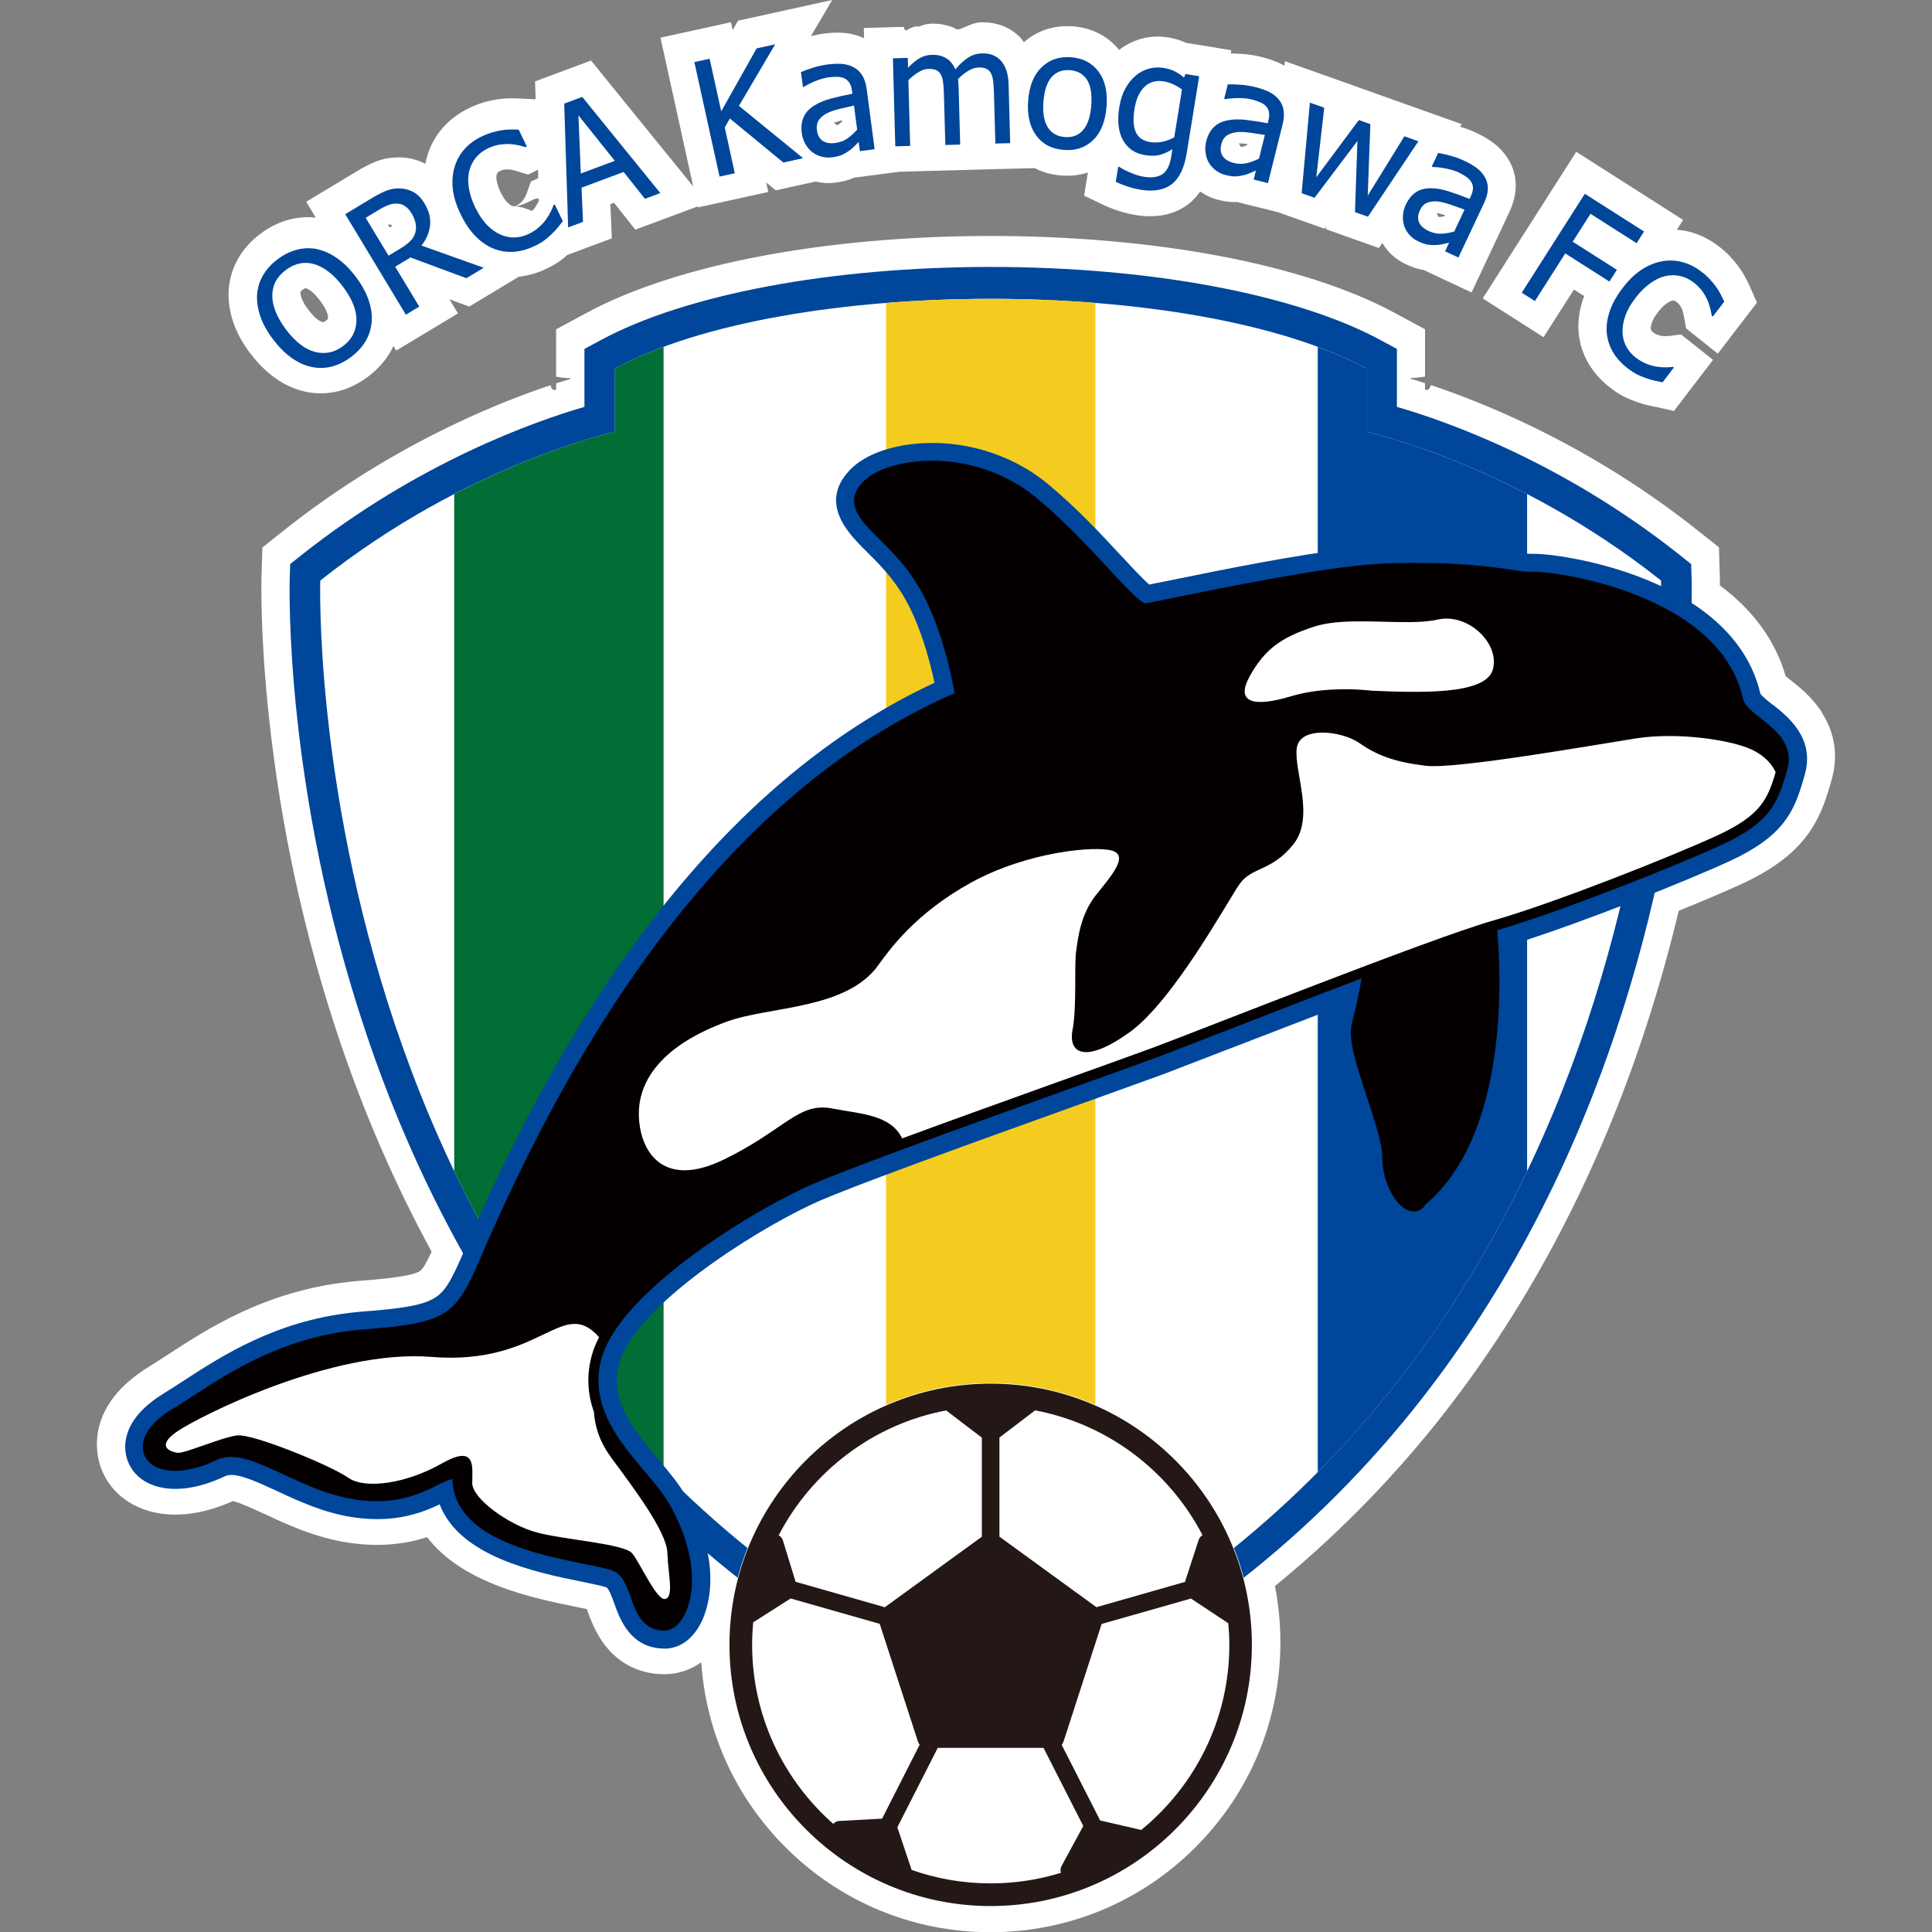 <?xml version="1.0" encoding="UTF-8"?> <svg xmlns="http://www.w3.org/2000/svg" id="_レイヤー_2" data-name="レイヤー 2" viewBox="0 0 300 300"><rect x="0" y="0" width="300" height="300" fill="#808080" stroke="none"/><defs><style> .cls-1 { fill: none; } .cls-2 { fill: #040000; } .cls-3, .cls-4 { fill: #00469b; } .cls-5, .cls-6 { fill: #fff; } .cls-7 { fill: #231815; } .cls-8 { fill: #f4cc1f; } .cls-8, .cls-6, .cls-9, .cls-4 { fill-rule: evenodd; } .cls-9 { fill: #006e35; } </style></defs><g id="_レイヤー_1-2" data-name="レイヤー 1"><g><rect class="cls-1" width="300" height="300"></rect><g><g><path class="cls-5" d="m47.42,60.83s-.02,0-.03,0h0s.02,0,.03,0Zm182.83-14.49l3.69,2.36,2.04,1.3,3.7,2.36,2.36-3.7,2.36-3.7,1.6,1.02c-.06.16-.13.32-.19.48-.6,1.77-.82,3.51-.68,5.18.15,1.74.68,3.37,1.57,4.86.84,1.41,1.97,2.65,3.35,3.71.77.6,1.51,1.07,2.19,1.41h.01s.01.01.01.01c.57.28,1.18.53,1.87.78.68.24,1.33.43,1.92.55.37.08.76.16,1.17.25l2.72.6,1.69-2.22,1.75-2.29,2.62-3.42-3.37-2.68-.14-.11-1.46-1.16-1.84.24s-.19.02-.57.03h-.07s0,0,0,0c-.11,0-.29-.01-.56-.05-.14-.02-.37-.07-.7-.2-.18-.07-.4-.2-.62-.37-.12-.09-.2-.18-.26-.29-.03-.06-.06-.13-.07-.27-.01-.26.05-.59.18-.96.1-.3.35-.83.93-1.58.45-.59.9-1.05,1.34-1.36.42-.3.69-.39.79-.42.08-.02.16-.03.23-.03.05,0,.09,0,.14.02.13.03.23.08.34.16.32.25.45.4.48.44.15.21.28.42.37.62h0c.13.32.18.5.2.59.08.37.14.66.18.86l.29,1.62,1.29,1.03.15.12,3.49,2.79,2.72-3.55,1.78-2.32,1.58-2.06-1.05-2.38c-.23-.53-.49-1.05-.76-1.55-.3-.56-.62-1.06-.96-1.54h-.01c-.38-.55-.82-1.08-1.31-1.61h0s0-.01,0-.01c-.54-.58-1.16-1.13-1.83-1.65-1.45-1.11-3.01-1.88-4.64-2.28h0s0,0,0,0c-.62-.16-1.25-.24-1.88-.29l.97-1.53-3.69-2.36-9.2-5.86-3.7-2.36-2.36,3.7-9.8,15.36-2.35,3.69Zm19.81,13.87h0s-.01-.01-.02-.01c0,0,.01.01.02.01Zm32.83,50.37c-1.55-2.38-3.58-3.98-4.92-5.03l-.04-.03c-.13-.1-.39-.31-.65-.52-1.59-5.49-5.01-10.22-10.21-14.09,0-.9-.02-1.47-.02-1.69l-.07-2.2-.06-2.03-1.6-1.27-1.73-1.37c-8.19-6.51-17.21-12.11-26.82-16.66-5.68-2.69-10.68-4.59-14.58-5.89-.17.54-.38.75-.65.75-.08,0-.17-.02-.26-.06v-.99c-.79-.26-1.51-.48-2.19-.68v-.15c.07,0,.14.01.21.01.46,0,.91-.06,1.31-.11.24-.04.47-.07.67-.09v-7.35l-2.3-1.24-2.48-1.34h0c-6.86-3.71-16.27-6.76-27.22-8.82-10.78-2.03-23.04-3.09-35.47-3.09-12.42,0-24.69,1.07-35.46,3.1-10.95,2.06-20.36,5.11-27.22,8.82l-2.48,1.34-2.3,1.24v7.35c.2.02.43.06.68.1.4.06.85.12,1.31.12.06,0,.13,0,.2-.01v.15c-.68.21-1.4.43-2.19.68v.98c-.09.03-.17.05-.24.05-.26,0-.48-.2-.64-.74-3.91,1.3-8.92,3.21-14.6,5.9-9.6,4.55-18.62,10.15-26.82,16.66l-1.72,1.37-1.59,1.27-.06,2.03-.07,2.2c-.03.92-.23,9.3,1.16,22.19,1.84,17.04,5.49,33.8,10.86,49.81,3.88,11.56,8.71,22.69,14.39,33.11,0,0,0,0,0,0-.85,1.79-1.34,2.68-1.8,3-.88.6-3.46.95-5.32,1.16-1.06.12-2.25.23-3.74.34-.88.06-1.68.15-2.07.2-12.95,1.46-21.72,7.18-28.13,11.35l-.05.03c-.99.64-1.92,1.25-2.76,1.77-9.86,6.04-8.27,13.38-7.55,15.49,1.58,4.62,6.03,7.49,11.6,7.49.49,0,1-.03,1.51-.07.16,0,.3-.02.47-.04,2.26-.26,4.61-.93,7-2,1.08.25,3.41,1.33,4.86,2h.02c3.49,1.64,7.84,3.66,12.92,4.45,1.55.24,3.09.36,4.57.36,1.01,0,2.01-.06,2.97-.17,1.81-.2,3.41-.58,4.8-1.03,5.49,7.23,16.58,9.49,22.95,10.78,0,0-.02,0-.03,0l.26.05h0s0,0,0,0c.48.1,1.08.22,1.63.34.02.06.05.13.07.2.49,1.36,1.3,3.64,2.94,5.66,2.2,2.71,5.24,4.18,8.79,4.25.05,0,.09,0,.14,0h0s.02,0,.02,0h0s.08,0,.12,0c.34,0,.69-.02,1.04-.06,1.67-.19,3.25-.81,4.64-1.8.73,10.85,5.31,20.96,13.08,28.73,8.5,8.51,19.81,13.19,31.83,13.19s23.33-4.68,31.83-13.19c8.5-8.5,13.19-19.81,13.19-31.83,0-2.93-.29-5.86-.85-8.73,9.09-7.42,17.41-15.8,24.77-24.94,13.79-17.15,24.64-37.37,32.26-60.08,2.15-6.4,4.05-13.06,5.67-19.83,3.95-1.61,7.45-3.1,9.79-4.18,4.5-2.09,7.61-4.35,9.81-7.11,2.19-2.75,3.16-5.66,3.89-8.17v-.02s.02-.03.02-.03c.02-.07.13-.45.16-.56v-.02s0-.02,0-.02c0,0,0,0,0,.01l.06-.21v-.03s.02-.03.02-.03c1.04-3.67.51-7.28-1.56-10.45ZM36.73,232.78s-.02.01-.04.02c.01,0,.03-.01.04-.02h0Zm2.15-177.9c1.16,1.54,2.44,2.82,3.82,3.8,1.49,1.06,3.07,1.78,4.69,2.13.81.18,1.63.27,2.44.27.91,0,1.83-.12,2.73-.34,0,0-.01,0-.02,0,1.61-.4,3.16-1.16,4.61-2.25,1.4-1.06,2.54-2.3,3.38-3.7.21-.35.39-.71.56-1.07l.43.72,3.75-2.26,2.08-1.25,3.76-2.26-1.33-2.21,1.1.41,1.98.74,1.81-1.09,2.69-1.62,3.19-1.93c1.46-.16,2.91-.57,4.32-1.25.91-.44,1.65-.87,2.26-1.33.32-.24.64-.51.97-.8l1.63-.61,2.3-.86,2.98-1.11-.14-3.18-.09-2.13.57-.21,1.32,1.67,1.98,2.5,2.99-1.11,2.39-.89,4.31-1.61.03.16,4.28-.94,2.37-.52,4.28-.94-.33-1.48,1.49,1.23,2.08-.46,3.07-.68,1.06-.23c.63.15,1.27.24,1.92.24.36,0,.72-.02,1.1-.07h.02s.02,0,.02,0c1.13-.15,2.01-.38,2.78-.73.03-.01.05-.02.08-.04l1.47-.19,2.29-.3,3.28-.43,1.78-.05,1.07-.03h0s4.39-.12,4.39-.12l2.31-.06,1.07-.03h0s4.38-.12,4.38-.12l2.31-.06,3.72-.1c1.22.64,2.61,1.03,4.13,1.15h0c.31.02.62.04.94.04,1.12,0,2.19-.18,3.2-.5l-.06.35-.53,3.24,2.96,1.42c.76.36,1.58.68,2.42.95.87.28,1.76.5,2.63.64.76.13,1.53.19,2.26.19,2.32,0,4.33-.65,5.97-1.92.68-.53,1.26-1.19,1.78-1.92.86.59,1.8,1.04,2.82,1.29.94.24,1.77.35,2.51.35.13,0,.26,0,.4-.01h-.03s.02,0,.04,0l1.49.37,2.22.55,2.69.67,2.12.76,2,.71,3.03,1.08.23-.31v.38s3.01,1.08,3.01,1.08l2.01.71,3.21,1.14.53-.78c.28.45.59.89.95,1.29h0s0,.01,0,.01c.75.83,1.66,1.5,2.7,1.99,1.04.49,1.9.77,2.74.9h0s0,0,0,0h.05s1.38.66,1.38.66l2.07.97,3.97,1.86,1.87-3.96,3.97-8.45c.6-1.27.94-2.54,1.01-3.76.07-1.43-.22-2.78-.87-4.04l-.02-.03-.02-.03c-.59-1.09-1.39-2.04-2.38-2.82-.8-.62-1.74-1.19-2.89-1.73-.78-.37-1.6-.66-2.45-.91l.27-.4-5.31-1.89-2.19-.78-3.34-1.19h0s-1.94-.69-1.94-.69l-1.79-.64-2.08-.74h0s-3.28-1.17-3.28-1.17l-2.23-.79-5.32-1.89-.07.73c-.14-.08-.26-.19-.41-.26-.88-.44-1.92-.81-3.16-1.13-1.02-.25-2.07-.41-3.13-.48h-.01s0,0,0,0c-.64-.04-1.16-.05-1.62-.06l.08-.5-4.32-.71-2.13-.35-.6-.1c-.84-.4-1.79-.68-2.83-.85h-.01s-.01,0-.01,0c-.51-.08-1.02-.12-1.52-.12-.85,0-1.71.12-2.55.35-1.25.34-2.4.93-3.44,1.73-1.76-2.16-4.23-3.43-7.18-3.66h-.01c-.3-.02-.61-.03-.9-.03-2.55,0-4.85.87-6.7,2.5-.15-.2-.28-.42-.45-.6h0s0-.02,0-.02c-.86-.91-1.87-1.58-3.02-1.99h-.02s-.02-.02-.02-.02c-.91-.31-1.88-.47-2.89-.47-.05,0-.09,0-.14,0-1.59,0-2.98,1.08-3.75,1.11-.06-.03-.12-.06-.19-.09-.03.01-.05.03-.08.05-.08-.04-.14-.09-.19-.17-1.06-.46-2.21-.69-3.42-.69-.05,0-.09,0-.14,0h0c-.68,0-1.32.2-1.9.43l-.73.02c-.48.16-.94.37-1.38.62-.17-.07-.28-.25-.34-.57l-1.82.05-4.38.13.04,1.58c-.93-.43-1.92-.71-2.97-.81h0c-.35-.03-.73-.05-1.11-.05-.69,0-1.45.05-2.25.16-.64.08-1.28.22-1.92.38l3.3-5.61-9.82,2.16-2.88.63-1.92.42-.83,1.47-.27-1.23-4.28.94-2.37.52-4.29.94.94,4.29,3.91,17.78.22,1.01-1.75-2.15-12.12-14.93-1.98-2.45-2.95,1.1-2.8,1.04-2.95,1.1.09,2.78-2.44-.12c-.36-.02-.73-.03-1.09-.03-.19,0-.38,0-.57,0h-.03s-.03,0-.03,0c-.62.02-1.22.07-1.8.16h-.02s-.02,0-.02,0c-.66.1-1.34.26-2.02.45-.76.22-1.53.52-2.29.89-1.65.8-3.04,1.84-4.14,3.11-1.13,1.31-1.95,2.81-2.42,4.47-.1.36-.18.72-.25,1.09-1.21-.62-2.51-.97-3.88-1h-.03c-.1,0-.2,0-.3,0-1.24,0-2.44.23-3.55.68-.9.36-1.87.86-2.97,1.53l-4.02,2.42-3.75,2.26,1.48,2.46c-.4-.04-.8-.07-1.2-.07-.89,0-1.8.11-2.7.32-1.65.4-3.23,1.15-4.69,2.26-1.44,1.07-2.6,2.35-3.43,3.8-.88,1.52-1.38,3.16-1.5,4.89v.06c-.1,1.65.15,3.34.72,5.02.54,1.59,1.42,3.2,2.62,4.79Zm184.26-21.83s.78.22,1.24.35c-.04.08-.05.1-.08.18-.28.05-.59.1-.59.1-.13,0-.27,0-.4-.04-.07-.19-.13-.39-.18-.59h.01Zm-30.74-10.8s.81.06,1.28.1c-.02.09-.03.12-.05.2-.26.1-.55.21-.55.21-.13.03-.27.04-.41.04-.11-.18-.21-.36-.29-.55,0,0,.01,0,.02,0Zm-62.89-3.21s.77-.24,1.23-.38c.01.09.01.12.03.2-.21.19-.44.4-.44.4-.11.08-.23.14-.36.19-.16-.12-.32-.25-.47-.4,0,0,0,0,.02,0Zm-3.12,9.07s.01,0,.02,0c-.02,0-.03,0-.04-.01,0,0,.02,0,.02,0Zm-5.91-13.24l.03.18-.09-.07.06-.11Zm-31.8,24.19s0,0,0,0c0,0,0,0,0,0h0Zm-11.56-11.91c.05-.18.11-.27.16-.34.08-.09.17-.16.3-.23h0s.01,0,.01,0c.36-.18.56-.22.6-.22.22-.04.42-.05.61-.05.05,0,.09,0,.13,0,.33.02.53.06.62.08.35.09.62.15.79.21l1.66.51,1.54-.76.04,1.3-1.15.55-.6,1.71c-.02.06-.09.24-.23.55-.04.1-.14.28-.34.57-.07.1-.21.28-.48.51-.16.14-.36.27-.61.39-.15.07-.27.1-.41.11,1.63-.05,2.96-1.22,3.68-1.22.09,0,.17.02.24.07v.24s-.1.26-.1.26c0,0-.53.9-.53.9,0,0-.21.23-.42.46-.22-.08-.45-.16-.7-.26-.62-.23-1.33-.45-2.08-.45-.03,0-.07,0-.1,0h0s-.11,0-.23-.06h-.02s-.02-.02-.02-.02c-.22-.1-.48-.3-.75-.57-.22-.23-.58-.68-1-1.55,0,0,0,0,0,.01-.32-.67-.52-1.28-.61-1.82-.08-.5-.04-.76-.01-.88Zm-15.31,8.35h0s0,0,0,0c0,0,0,0,0,0Zm-1.19-1.65s0,0,0,0c0,0,0,0-.02.02,0,0,0,0,.01-.01Zm-.32,1.02c.18,0,.37.01.56.04-.05.15-.12.29-.19.43-.09-.04-.17-.09-.25-.15-.06-.1-.13-.21-.19-.32.03,0,.05,0,.08,0Zm-13.63,10.42s.08-.12.33-.31c.22-.17.35-.21.4-.22.02,0,.02,0,.03,0,.01,0,.05,0,.13.02.09.03.35.12.77.44h0s0,.01,0,.01c.44.34.9.83,1.38,1.47,1.16,1.54,1.23,2.35,1.23,2.56,0,.21,0,.29-.33.54,0,0,0,0,0,0-.13.09-.3.21-.42.21-.05,0-.12,0-.2-.03h0s0,0,0,0c-.2-.05-.96-.35-2.11-1.88-.47-.62-.82-1.21-1.03-1.76-.19-.48-.21-.75-.21-.84,0-.14.02-.2.03-.2Zm57.62,214.58s-.02,0-.03,0c0,0-.01,0-.01,0,.01,0,.03,0,.04,0Zm-1.39.06h0s-.07,0-.1,0h.1Z"></path><g><path class="cls-4" d="m262.67,89.79l-.07-2.2-1.72-1.37c-18.25-14.5-36.34-20.84-43.97-23.04-.07-.02-.12-.04-.18-.05.11.03.18.05.18.05v-9l-2.48-1.34c-13.17-7.13-35.82-11.39-60.6-11.39-24.77,0-47.43,4.26-60.59,11.39l-2.49,1.34v9s.07-.02.18-.05c-.06.02-.11.03-.18.05-7.63,2.21-25.71,8.55-43.97,23.04l-1.72,1.37-.07,2.2c-.04,1.32-.85,32.74,11.8,70.47,7.45,22.22,18.06,41.98,31.52,58.73,16.88,20.98,38.28,37.24,63.62,48.31l1.9.83,1.9-.83c25.34-11.07,46.75-27.33,63.62-48.31,13.46-16.75,24.07-36.51,31.52-58.73,12.65-37.73,11.84-69.15,11.8-70.47Z"></path><path class="cls-6" d="m153.83,263.17C45.84,215.98,49.73,90.15,49.73,90.15c22.9-18.19,45.76-23.1,45.76-23.1v-9.83c26.62-14.42,90.04-14.43,116.68,0v9.83s22.85,4.91,45.76,23.1c0,0,3.89,125.83-104.1,173.02Z"></path><path class="cls-9" d="m95.49,67.05s-10.79,2.32-24.96,9.67v105.15c7.67,16.04,18.17,32.23,32.51,46.72V53.85c-2.75,1.02-5.29,2.14-7.55,3.36v9.83Z"></path><path class="cls-4" d="m212.17,67.05v-9.83c-2.26-1.23-4.8-2.34-7.55-3.36v174.74c14.35-14.49,24.84-30.68,32.51-46.73v-105.15c-14.18-7.35-24.96-9.67-24.96-9.67Z"></path><path class="cls-8" d="m137.58,47.04v207.99c5.12,2.91,10.53,5.64,16.25,8.14,5.73-2.5,11.14-5.23,16.26-8.14V47.04c-10.66-.85-21.85-.85-32.51,0Z"></path><g><path class="cls-5" d="m194.47,255.41c0,22.44-18.2,40.64-40.64,40.64s-40.63-18.2-40.63-40.64,18.19-40.64,40.63-40.64,40.64,18.19,40.64,40.64Z"></path><g><path class="cls-7" d="m153.83,214.85c-22.37,0-40.56,18.2-40.56,40.56s18.2,40.56,40.56,40.56,40.56-18.2,40.56-40.56-18.2-40.56-40.56-40.56Z"></path><path class="cls-5" d="m186.72,238.38c-.27.16-.48.42-.59.74l-2.13,6.52-13.75,3.92-15.06-10.95v-15.39l5.45-4.15s.05-.05.08-.07c11.32,2.13,20.84,9.44,26,19.37Z"></path><path class="cls-5" d="m146.94,219.02s.05.05.08.07l5.44,4.15v15.38l-15.07,10.95-13.85-3.95-1.97-6.42c-.11-.35-.35-.63-.66-.8,5.16-9.93,14.68-17.25,26.01-19.39Z"></path><path class="cls-5" d="m116.79,255.41c0-1.17.06-2.34.16-3.49l5.82-3.71,13.83,3.94,5.95,18.31c.06.17.15.33.26.45l-5.84,11.49-6.64.36c-.37.02-.7.18-.94.45-7.72-6.8-12.6-16.74-12.6-27.81Z"></path><path class="cls-5" d="m141.56,290.37l-2.22-6.63,6.27-12.33h16.43l6.17,12.13-3.37,6.21c-.18.33-.21.71-.1,1.06-3.45,1.07-7.12,1.64-10.92,1.64-4.3,0-8.43-.74-12.27-2.09Z"></path><path class="cls-5" d="m177.18,284.15l-6.35-1.47-5.97-11.74c.12-.14.21-.29.27-.47l5.93-18.3,13.87-3.95,5.68,3.76s.08.05.12.07c.1,1.12.16,2.24.16,3.38,0,11.58-5.35,21.94-13.7,28.74Z"></path></g></g><g><path class="cls-3" d="m49.3,38.71c1.04.22,2.06.69,3.08,1.41,1.02.71,1.98,1.68,2.89,2.89.89,1.18,1.54,2.36,1.95,3.54.41,1.18.58,2.3.5,3.37-.09,1.12-.4,2.14-.95,3.06-.55.92-1.3,1.73-2.25,2.45-.98.74-2,1.24-3.04,1.5-1.04.26-2.09.27-3.15.04-1.05-.22-2.07-.7-3.08-1.42-1.01-.72-1.96-1.68-2.86-2.87-.92-1.22-1.58-2.41-1.97-3.57-.39-1.16-.56-2.28-.5-3.36.08-1.07.38-2.07.92-3,.54-.93,1.3-1.76,2.28-2.5.99-.74,2.01-1.24,3.07-1.5,1.06-.25,2.09-.27,3.11-.06Zm3.96,5.81c-.72-.97-1.47-1.74-2.24-2.33-.77-.59-1.53-.98-2.27-1.19-.76-.21-1.51-.24-2.24-.08-.73.16-1.44.49-2.12,1-.7.53-1.22,1.11-1.57,1.75-.34.64-.52,1.37-.54,2.19-.01.78.16,1.63.52,2.53.36.9.89,1.83,1.6,2.77,1.44,1.91,2.94,3.07,4.5,3.48,1.56.41,3.02.11,4.37-.9,1.35-1.01,2.04-2.33,2.08-3.94.04-1.61-.66-3.38-2.1-5.29Z"></path><path class="cls-3" d="m75.11,41.58l-2.69,1.62-8.68-3.22-2.38,1.43,3.74,6.2-2.08,1.25-9.41-15.6,4.02-2.43c.89-.54,1.67-.94,2.34-1.21.66-.27,1.38-.39,2.13-.36.75.02,1.46.21,2.11.57.65.36,1.22.95,1.71,1.76.69,1.15.98,2.28.86,3.4-.12,1.12-.56,2.16-1.34,3.14l9.65,3.44Zm-11.23-8.5c-.28-.45-.6-.81-.97-1.06-.37-.26-.79-.39-1.26-.41-.41-.02-.84.05-1.28.21-.44.16-.95.41-1.53.76l-2.06,1.24,3.55,5.88,1.83-1.1c.59-.36,1.1-.73,1.51-1.13.41-.39.69-.85.83-1.38.12-.48.13-.96.03-1.45-.1-.49-.32-1.01-.64-1.55Z"></path><path class="cls-3" d="m82.98,38.21c-1.07.52-2.15.81-3.22.89-1.08.07-2.11-.09-3.11-.49-1-.4-1.93-1.04-2.81-1.93-.88-.89-1.65-2.03-2.31-3.41-.67-1.38-1.07-2.66-1.21-3.85-.14-1.19-.06-2.32.24-3.4.3-1.05.81-1.99,1.51-2.8.71-.82,1.62-1.5,2.73-2.03.55-.27,1.09-.47,1.61-.63.52-.15,1.02-.26,1.49-.34.41-.06.83-.1,1.28-.11.45-.01.9,0,1.36.02l1.27,2.63-.18.09c-.28-.08-.62-.18-1.04-.28-.42-.1-.91-.17-1.46-.2-.53-.02-1.07.01-1.64.1-.56.09-1.17.29-1.81.61-.7.34-1.3.8-1.78,1.39-.49.59-.83,1.27-1.03,2.06-.2.78-.22,1.66-.07,2.63.15.97.48,1.98.99,3.04.55,1.12,1.15,2.03,1.81,2.71.66.68,1.37,1.18,2.11,1.51.71.32,1.45.48,2.2.45.75-.02,1.47-.2,2.16-.53.64-.31,1.18-.66,1.64-1.08.46-.41.85-.84,1.15-1.28.29-.43.53-.83.71-1.21.18-.38.31-.7.4-.95l.17-.08,1.26,2.61c-.28.34-.54.67-.79.98-.24.31-.56.65-.94,1.01-.4.38-.79.72-1.16.99-.37.28-.88.58-1.53.89Z"></path><path class="cls-3" d="m88.22,35.31l-.61-19.22,2.8-1.04,12.12,14.93-2.39.89-3.3-4.17-6.54,2.44.23,5.31-2.3.86Zm7.24-10.34l-5.64-7.06.37,9.03,5.27-1.96Z"></path><path class="cls-3" d="m124.71,24.56l-3.07.68-8.31-6.84-.79,1.39,1.56,7.11-2.37.52-3.91-17.78,2.37-.52,1.8,8.17,5.5-9.78,2.88-.63-5.63,9.56,9.96,8.12Z"></path><path class="cls-3" d="m133.35,22.02c-.17.16-.39.39-.67.68-.28.29-.55.52-.83.71-.38.26-.75.48-1.11.64-.36.16-.88.29-1.56.38-.56.07-1.1.04-1.63-.11-.53-.14-1.01-.38-1.44-.71-.41-.32-.76-.74-1.06-1.26-.29-.52-.47-1.08-.55-1.68-.13-.94-.03-1.76.28-2.47.31-.71.86-1.32,1.67-1.82.71-.45,1.58-.81,2.6-1.08,1.02-.27,2.12-.52,3.31-.74l-.06-.44c-.07-.54-.21-.96-.42-1.28-.2-.31-.46-.53-.78-.68-.32-.15-.69-.23-1.12-.23-.43,0-.86.02-1.31.08-.52.07-1.13.23-1.82.49-.69.26-1.37.59-2.04.99l-.13.02-.31-2.32c.41-.18.99-.39,1.76-.64.77-.25,1.53-.42,2.3-.53.93-.12,1.72-.15,2.38-.09.66.06,1.27.25,1.83.56.54.31.98.74,1.3,1.3.32.56.54,1.26.65,2.11l1.22,9.27-2.29.3-.19-1.44Zm-.25-1.89l-.49-3.74c-.54.12-1.21.28-2.03.47-.82.19-1.47.4-1.96.62-.58.26-1.04.61-1.39,1.05-.34.43-.47.99-.38,1.67.1.77.39,1.32.88,1.66.49.34,1.15.45,1.99.34.72-.1,1.35-.33,1.89-.72.54-.39,1.03-.83,1.49-1.35Z"></path><path class="cls-3" d="m154.56,22.28l-.22-7.91c-.02-.63-.06-1.21-.12-1.74-.06-.53-.18-.95-.34-1.25-.17-.32-.41-.56-.72-.7-.31-.15-.72-.22-1.23-.2-.47.01-.98.17-1.51.48-.54.31-1.09.74-1.65,1.31.01.14.02.3.04.5.02.19.03.42.04.68l.25,9-2.31.06-.22-7.92c-.02-.63-.05-1.21-.12-1.74-.06-.53-.18-.95-.34-1.25-.17-.32-.41-.56-.72-.7-.31-.15-.72-.21-1.23-.2-.5.01-1.01.18-1.55.51-.54.33-1.06.74-1.56,1.24l.28,10.21-2.31.06-.37-13.67,2.31-.06.04,1.52c.59-.62,1.17-1.1,1.76-1.45.58-.35,1.23-.53,1.94-.55.81-.02,1.53.14,2.16.49.63.35,1.13.94,1.48,1.77.67-.79,1.33-1.4,1.99-1.82.65-.42,1.36-.64,2.14-.66.59-.02,1.13.06,1.61.23.48.17.92.46,1.29.85.38.41.68.92.89,1.53.22.62.34,1.39.36,2.33l.24,9-2.31.06Z"></path><path class="cls-3" d="m171.82,16.56c-.18,2.29-.87,4.02-2.07,5.19-1.2,1.16-2.72,1.68-4.56,1.53-1.89-.15-3.33-.9-4.32-2.28-.98-1.37-1.39-3.17-1.22-5.38.18-2.28.87-4,2.09-5.18,1.21-1.17,2.74-1.69,4.57-1.55,1.84.14,3.26.88,4.27,2.23,1.01,1.34,1.42,3.16,1.25,5.44Zm-2.37-.18c.13-1.75-.08-3.08-.66-3.99-.58-.9-1.46-1.4-2.64-1.49-1.19-.09-2.14.26-2.86,1.07-.71.8-1.13,2.08-1.27,3.84-.13,1.7.09,3.01.67,3.94.58.93,1.46,1.44,2.66,1.53,1.18.09,2.12-.27,2.83-1.08.71-.81,1.14-2.08,1.27-3.81Z"></path><path class="cls-3" d="m173.75,25.89c.14.09.36.21.64.37.28.16.6.31.97.47.4.17.78.32,1.12.44.35.12.73.22,1.15.28.7.11,1.31.12,1.83.01.52-.11.94-.3,1.27-.59.31-.29.55-.64.73-1.06.18-.42.31-.9.4-1.46l.19-1.18c-.7.43-1.36.73-2,.89-.63.16-1.39.17-2.27.02-1.54-.25-2.67-1.02-3.4-2.31-.72-1.29-.92-3.01-.57-5.16.18-1.12.5-2.09.95-2.9.46-.81,1-1.48,1.63-2,.6-.5,1.28-.85,2.02-1.05.74-.2,1.49-.24,2.23-.12.7.11,1.29.3,1.78.54.49.25.96.57,1.43.96l.23-.55,2.13.35-1.94,11.96c-.37,2.29-1.14,3.88-2.31,4.79-1.17.91-2.79,1.2-4.84.87-.66-.11-1.33-.27-2-.49-.67-.22-1.29-.46-1.86-.73l.38-2.36.12.02Zm8.59-4.58l1.2-7.42c-.52-.37-1.01-.65-1.47-.85-.46-.2-.93-.33-1.4-.41-1.15-.19-2.13.09-2.93.83-.8.74-1.33,1.9-1.58,3.49-.24,1.5-.18,2.69.2,3.55.38.86,1.13,1.39,2.26,1.57.59.09,1.21.08,1.88-.06.66-.13,1.28-.37,1.85-.71Z"></path><path class="cls-3" d="m195.04,26.47c-.22.09-.5.22-.87.38-.37.17-.71.28-1.03.35-.45.11-.87.17-1.27.19-.39.02-.93-.05-1.59-.22-.55-.14-1.04-.37-1.48-.7-.44-.33-.8-.73-1.08-1.19-.27-.45-.44-.97-.52-1.56-.08-.59-.05-1.18.1-1.77.23-.92.62-1.65,1.17-2.2.55-.55,1.29-.91,2.22-1.08.83-.16,1.77-.17,2.81-.05,1.05.12,2.16.3,3.35.52l.11-.43c.13-.53.16-.97.08-1.33-.08-.36-.24-.67-.48-.91-.24-.26-.56-.46-.96-.62-.4-.16-.81-.3-1.25-.41-.51-.13-1.14-.2-1.88-.21-.74-.01-1.49.04-2.26.17l-.13-.03.56-2.27c.44-.02,1.07,0,1.87.05.8.05,1.58.17,2.34.35.91.23,1.66.49,2.25.79.59.3,1.09.69,1.49,1.19.39.48.64,1.04.73,1.68.09.64.04,1.37-.17,2.2l-2.26,9.07-2.22-.55.35-1.42Zm.46-1.85l.91-3.67c-.54-.09-1.23-.19-2.06-.31-.83-.12-1.51-.17-2.05-.14-.64.03-1.2.19-1.68.47-.48.28-.8.75-.97,1.42-.19.76-.12,1.38.22,1.87.33.49.91.84,1.73,1.05.71.17,1.38.18,2.03.02.64-.16,1.27-.39,1.88-.71Z"></path><path class="cls-3" d="m220.26,21.92l-7.85,11.73-2.01-.71.38-11.05-6.66,8.82-2-.71,1.28-14.06,2.23.79-1.24,10.8,6.61-8.89,1.79.64-.41,11.1,5.69-9.22,2.18.78Z"></path><path class="cls-3" d="m225,37.69c-.23.05-.54.11-.93.21-.39.09-.75.14-1.08.15-.46.02-.88,0-1.28-.06-.39-.06-.89-.23-1.51-.52-.51-.24-.95-.56-1.32-.97-.37-.41-.64-.87-.82-1.37-.17-.49-.24-1.04-.21-1.63.03-.59.18-1.16.44-1.72.4-.85.92-1.5,1.57-1.93.64-.43,1.44-.64,2.39-.62.84,0,1.76.18,2.76.5,1,.32,2.06.71,3.18,1.16l.19-.4c.23-.49.34-.92.34-1.29,0-.37-.1-.7-.29-.99-.18-.3-.46-.56-.81-.8-.36-.24-.74-.45-1.14-.64-.48-.23-1.08-.42-1.8-.57-.72-.16-1.47-.25-2.24-.27l-.12-.06,1-2.12c.44.07,1.04.21,1.82.41.78.2,1.52.47,2.22.8.85.4,1.53.8,2.05,1.21.52.41.93.89,1.23,1.46.29.55.42,1.15.39,1.79-.03.64-.23,1.35-.59,2.12l-3.98,8.45-2.07-.97.62-1.32Zm.81-1.73l1.6-3.41c-.52-.19-1.17-.42-1.96-.7-.79-.28-1.45-.46-1.99-.54-.63-.09-1.21-.05-1.74.13-.53.18-.94.58-1.23,1.2-.33.7-.38,1.33-.15,1.87.23.55.73,1,1.5,1.36.66.31,1.32.45,1.99.42.66-.03,1.32-.14,1.98-.34Z"></path><path class="cls-3" d="m254.13,37.76l-7.16-4.56-2.76,4.33,6.86,4.37-1.16,1.82-6.86-4.37-4.71,7.4-2.04-1.3,9.79-15.36,9.2,5.86-1.16,1.82Z"></path><path class="cls-3" d="m252.71,57.16c-.95-.72-1.69-1.55-2.24-2.47-.55-.92-.87-1.92-.97-2.99-.1-1.07.06-2.19.46-3.38.4-1.18,1.07-2.38,2-3.6.93-1.21,1.89-2.15,2.89-2.81,1-.66,2.05-1.11,3.14-1.32,1.07-.21,2.13-.18,3.18.09,1.05.27,2.06.77,3.04,1.52.49.37.91.75,1.28,1.15.37.39.69.79.97,1.17.24.34.46.7.68,1.1.21.4.41.8.6,1.22l-1.78,2.32-.15-.12c-.05-.28-.13-.64-.22-1.06-.1-.42-.25-.89-.47-1.39-.21-.48-.49-.96-.83-1.42-.33-.46-.79-.91-1.35-1.35-.61-.47-1.3-.79-2.04-.96-.74-.17-1.51-.17-2.3.01-.78.18-1.58.55-2.37,1.13-.8.57-1.55,1.32-2.27,2.26-.76.99-1.29,1.93-1.6,2.84-.31.9-.44,1.75-.41,2.56.03.79.23,1.51.59,2.17.36.66.84,1.22,1.45,1.69.56.43,1.12.75,1.7.98.58.23,1.13.38,1.66.45.51.07.98.1,1.39.09.42-.01.76-.03,1.03-.07l.14.11-1.75,2.29c-.43-.1-.84-.18-1.23-.26-.39-.08-.83-.21-1.33-.39-.53-.19-.99-.38-1.41-.59-.41-.2-.91-.52-1.48-.97Z"></path></g><path class="cls-3" d="m103.12,256s-.04,0-.06,0c-.02,0-.04,0-.06,0h.12Zm172.13-146.57c-.58-.46-1.65-1.3-1.9-1.7-4.23-18.28-31.55-21.86-35.3-21.73-.77.03-1.7-.11-3.17-.32-.01,0-.08-.01-.08-.01-3.4-.49-8.55-1.23-19.06-.97-1.61.04-3.54.18-5.76.44-8.63.98-20.36,3.36-27.37,4.79l-.08.02-.34.07c-1.38.28-2.8.57-3.75.75-1.14-1.01-3.29-3.33-4.42-4.55-3.1-3.34-6.93-7.46-11.42-11.16-5.67-4.67-13.48-6.95-20.88-6.11-4.3.49-7.79,1.94-9.8,4.08-4.88,5.18-.04,9.96,2.56,12.53,0,0,.05.05.05.05,1.68,1.67,3.59,3.56,5.27,6.15,2.87,4.4,4.51,10.49,5.31,14.26-29.1,13.53-53.63,43.1-72.93,87.96-.48,1.13-.94,2.18-1.19,2.7-2.21,4.63-3.02,5.76-10.57,6.61-1.16.13-2.44.24-3.9.35-.73.05-1.43.13-1.89.18-11.94,1.35-20.22,6.74-26.26,10.67-1.01.66-2,1.3-2.9,1.85-6.89,4.22-6.28,8.63-5.7,10.33,1.09,3.19,4.43,4.88,8.72,4.46h.06s.17-.02.17-.02c1.95-.22,4.03-.85,6.19-1.87.21-.1.43-.16.67-.19,1.69-.19,4.44,1.1,7.37,2.45,3.43,1.6,7.29,3.39,11.74,4.08,2.22.34,4.36.4,6.37.17,3.13-.35,5.49-1.34,7.21-2.16,3.09,8.15,15.09,10.59,21.91,11.98,0,0,.26.05.26.05,1.54.32,3,.62,3.7.86.37.13.82,1.31,1.25,2.51.86,2.42,2.47,6.91,7.7,7,.28.01.53,0,.71-.03,2.07-.23,3.87-1.64,5.05-3.97.98-1.91,3.69-9-2.41-19.78-1.04-1.83-2.53-3.6-4.12-5.48-2.25-2.67-4.79-5.68-5.92-8.88-.77-2.15-.84-4.15-.23-6.29.16-.56.42-1.19.78-1.89,4.69-9.05,22.35-19.75,30.32-23.21,2.49-1.08,7.33-2.95,14.39-5.56,8.12-3.01,17.83-6.49,25.63-9.29l1.15-.41s.94-.33.94-.33l11.38-4.11s9.87-3.81,9.87-3.81l.12-.04s1.25-.48,1.25-.48l15.75-6.07c-.14.61-.3,1.22-.46,1.84-.84,3.23.58,7.54,2.37,13.01,1.01,3.06,2.25,6.82,2.25,8.41.01,3.81,1.53,7.62,3.87,9.71,1.68,1.49,3.3,1.66,4.37,1.54,1.41-.16,2.63-.9,3.42-2.04,12.44-10.91,12.52-32.97,11.91-42.37,10.03-3.15,26.44-9.66,33.19-12.79,8.25-3.83,9.9-7.61,11.33-12.53,0-.02.18-.63.18-.63,0,.03.07-.25.07-.25,1.61-5.65-2.67-9.02-4.97-10.84Z"></path><path class="cls-2" d="m26.9,218.71c.93-.57,1.92-1.21,2.96-1.89,5.82-3.78,13.78-8.96,25.05-10.24.59-.07,1.19-.13,1.79-.17,1.54-.12,2.85-.23,4.01-.36,8.26-.94,10.05-2.49,12.77-8.17.26-.55.69-1.55,1.23-2.81,19.46-45.24,44.19-74.65,73.52-87.44-.55-3.11-2.32-11.55-6.13-17.4-1.86-2.87-3.99-4.97-5.7-6.66-2.71-2.67-5.5-5.45-2.49-8.65,1.55-1.65,4.5-2.82,8.09-3.23,6.67-.76,13.7,1.3,18.8,5.5,4.36,3.59,8.12,7.65,11.15,10.91,2.18,2.35,4.88,5.26,5.83,5.59.69-.1,2.82-.53,5.27-1.03,6.98-1.42,18.67-3.8,27.21-4.77,2.15-.24,4-.38,5.51-.42,10.35-.25,15.36.48,18.67.96,1.53.23,2.64.39,3.68.35,3.31-.12,28.88,3.37,32.53,19.71.23,1.06,1.57,2.11,2.86,3.13,2.16,1.7,5.12,4.03,4.02,7.86l-.08.28-.17.6c-1.31,4.47-2.62,7.43-9.84,10.78-7.26,3.37-25.42,10.54-34.96,13.3.57,6.22,2.01,31.51-11.12,42.58-.33.61-.89,1-1.58,1.08-.73.08-1.47-.2-2.21-.85-1.45-1.3-2.93-4.17-2.94-7.64,0-2.03-1.21-5.69-2.38-9.24-1.59-4.85-2.97-9.03-2.34-11.47.64-2.43,1.12-4.67,1.51-6.97-7.54,2.86-15.65,6.01-21.74,8.38-4.53,1.76-8.11,3.15-9.95,3.84-2.12.79-6.61,2.4-12.29,4.43-8.14,2.92-18.26,6.56-26.8,9.71-7.12,2.63-12.01,4.52-14.53,5.62-8.55,3.71-26.61,14.7-31.69,24.49-.44.86-.77,1.67-.98,2.4-.77,2.69-.67,5.29.28,7.98,1.3,3.69,4.02,6.9,6.42,9.74,1.5,1.78,2.91,3.45,3.82,5.05,4.3,7.61,4.03,13.85,2.35,17.15-.75,1.46-1.77,2.34-2.9,2.47-.1.01-.2.02-.3.01-3.34-.04-4.36-2.88-5.17-5.16-.81-2.26-1.41-3.67-2.97-4.2-.91-.31-2.48-.63-4.3-1-7.45-1.51-19.92-4.05-20.41-12.85l-.02-.35c-.17.06-.34.13-.52.18-.5.16-1.11.46-1.82.81-1.68.84-3.98,1.98-7.22,2.35-1.77.2-3.66.15-5.64-.16-4.08-.63-7.75-2.34-10.99-3.85-3.43-1.6-6.39-2.97-8.85-2.7-.56.06-1.07.21-1.56.44-1.87.89-3.66,1.43-5.31,1.62t0,0c-3.03.34-5.33-.65-5.99-2.58-.37-1.07-.65-3.89,4.52-7.05Z"></path><path class="cls-5" d="m129.26,172.13c-5.33-1.04-7.3,3.29-16.92,7.95-9.62,4.66-13.07-1.54-13.14-7.01-.07-5.48,3.86-10.87,13.72-14.45,6.58-2.39,18.44-1.82,23.42-8.69,1.67-2.3,5.67-8.05,14.45-12.88,8.78-4.83,19.37-5.76,21.93-4.95,2.56.81-.11,3.85-2.52,6.86-2.4,3.01-2.81,6.63-3.11,8.86-.3,2.23.14,8.49-.55,12.13-.68,3.64,1.97,5.26,8.82.37,6.85-4.89,15.25-20.38,17.13-23.06,1.89-2.68,4.99-1.93,8.35-6.16,3.36-4.22.1-11.26.51-14.86.41-3.61,7.1-2.73,9.78-.83,2.68,1.89,5.54,2.94,10.26,3.5,4.72.56,26.23-3.25,32.7-4.26,6.47-1,14.83.24,18.03,1.8,1.89.92,3.04,2.21,3.6,3.46-1.25,4.26-2.37,6.7-8.96,9.77-7.03,3.26-25.41,10.55-34.97,13.28-9.57,2.73-45.25,16.92-52.62,19.67-5.12,1.91-24.56,8.78-39.08,14.14-1.81-3.73-6.55-3.8-10.85-4.64Z"></path><path class="cls-5" d="m94.81,226.21c3.56,4.81,8.72,11.63,8.82,14.91.1,3.28,1.04,6.74-.29,7.16-1.32.43-3.92-5.59-5.19-7.09-1.27-1.5-10.66-2.09-14.9-3.26-4.24-1.16-9.91-5.18-9.92-7.65,0-2.46.68-6.11-4.73-3.03-5.41,3.08-11.88,4.09-14.56,2.19-2.68-1.89-14.76-6.83-17.19-6.55-2.44.28-8.18,2.85-9.29,2.7-1.11-.15-3.4-.99-.1-3.28,3.31-2.29,24.1-12.87,39.55-11.61,17.08,1.4,20.29-9.53,26.02-3.06-.47.91-.85,1.81-1.1,2.7-.94,3.3-.64,6.27.31,8.96.1,1.76.65,4.28,2.58,6.89Z"></path><path class="cls-5" d="m204.15,97.28c5.29-1.7,14.26.03,19.08-1.07,4.81-1.09,9.76,3.83,8.56,7.81-1.19,3.97-11.66,3.52-18.83,3.23,0,0-6.68-.89-12.51.87-5.83,1.76-8.66.98-6.39-3.12,2.28-4.1,4.8-6.03,10.1-7.73Z"></path></g></g><path class="cls-5" d="m174.66,133.36c-.17.07-.34.14-.51.21.17-.07.34-.14.51-.21Z"></path><path class="cls-5" d="m172.75,134.18c-.17.08-.34.16-.51.24.17-.08.34-.16.51-.24Z"></path></g></g></g></svg> 